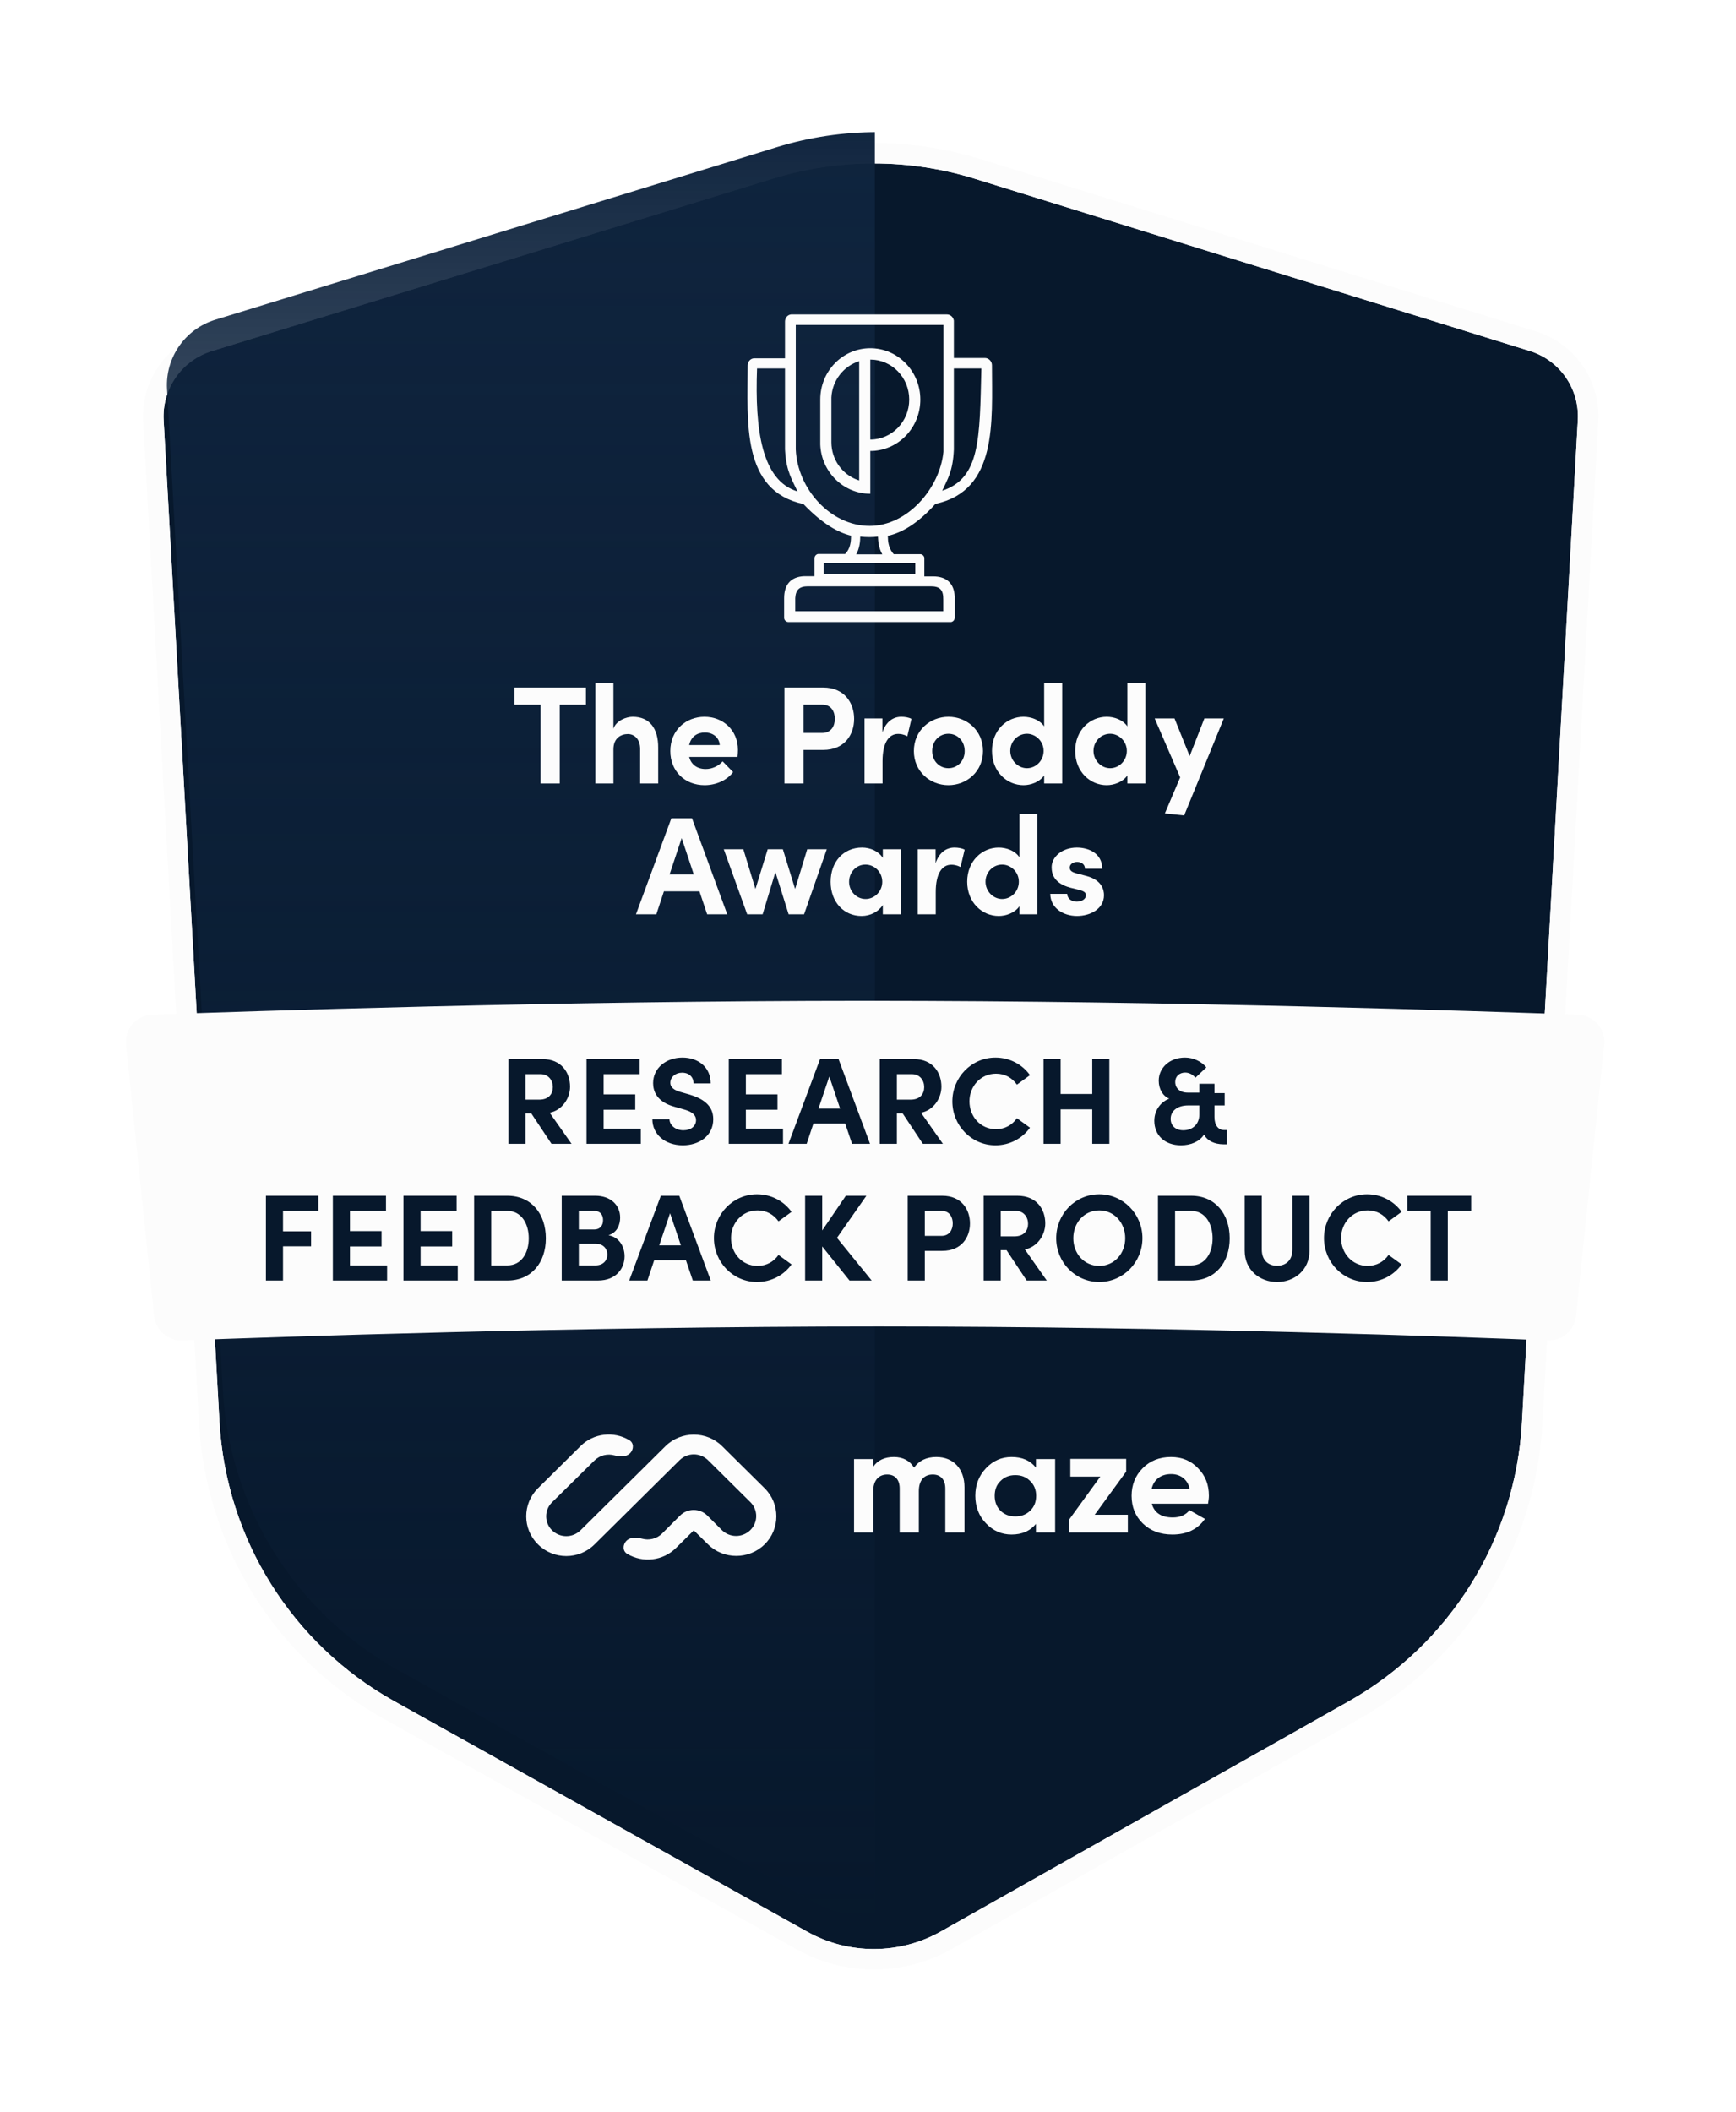 <svg width="254" height="309" viewBox="0 0 254 309" fill="none" xmlns="http://www.w3.org/2000/svg">
<g filter="url(#filter0_d_945_1735)">
<path d="M23.942 56.478C23.686 51.886 26.594 47.713 30.989 46.362L113.148 21.116C122.763 18.162 133.045 18.176 142.652 21.157L223.837 46.348C228.219 47.708 231.113 51.875 230.858 56.456L222.68 203.131C221.731 220.153 212.174 235.518 197.325 243.895L137.681 277.545C131.61 280.97 124.193 280.987 118.106 277.59L57.666 243.858C42.708 235.51 33.064 220.085 32.111 202.981L23.942 56.478Z" fill="#07182C"/>
<path d="M112.707 19.682L30.549 44.928C25.494 46.481 22.15 51.281 22.445 56.561L30.613 203.065C31.595 220.682 41.528 236.569 56.935 245.168L117.375 278.9C123.919 282.552 131.891 282.534 138.418 278.852L198.063 245.202C213.356 236.573 223.2 220.747 224.177 203.215L232.355 56.539C232.649 51.271 229.32 46.479 224.281 44.915L143.097 19.724C133.202 16.654 122.611 16.639 112.707 19.682Z" stroke="#FCFCFC" stroke-width="3"/>
</g>
<g clip-path="url(#clip0_945_1735)">
<path d="M24.436 56.897C24.18 52.306 27.088 48.132 31.483 46.781L113.641 21.535C123.256 18.581 133.539 18.595 143.146 21.576L224.33 46.767C228.712 48.127 231.607 52.294 231.351 56.874L223.173 203.55C222.224 220.572 212.667 235.937 197.819 244.314L138.174 277.964C132.103 281.389 124.687 281.406 118.6 278.009L58.16 244.277C43.201 235.929 33.558 220.504 32.604 203.4L24.436 56.897Z" fill="url(#paint0_linear_945_1735)"/>
</g>
<path d="M138.546 46C139.054 46 139.487 46.39 139.563 46.91V47.066V52.369H144.096C144.655 52.369 145.138 52.837 145.138 53.435C145.138 61.676 145.994 71.763 136.868 73.712C134.174 76.702 131.912 77.924 129.904 78.392V78.496C129.904 79.146 130.005 80.108 130.59 80.861L130.768 81.069H134.632C134.937 81.069 135.191 81.303 135.242 81.589V81.693V84.319H136.513C138.495 84.319 139.588 85.333 139.69 87.257V87.516V90.35C139.69 90.688 139.461 90.948 139.156 91H139.029H115.365C115.034 91 114.78 90.766 114.729 90.454V90.324V87.49C114.729 85.489 115.746 84.371 117.652 84.293H117.906H119.177V81.667C119.177 81.355 119.406 81.095 119.686 81.043H119.787H123.651C124.413 80.289 124.515 79.224 124.515 78.496V78.366C122.558 77.872 120.321 76.624 117.551 73.738C108.425 71.789 109.393 61.702 109.393 53.461C109.393 52.915 109.775 52.473 110.283 52.421H110.41H114.856V47.04C114.856 46.494 115.237 46.052 115.746 46H115.873H138.546ZM136.182 85.775H118.211C116.966 85.775 116.432 86.269 116.356 87.49V87.724V89.414H138.012V87.724C138.038 86.295 137.529 85.775 136.182 85.775ZM133.894 82.395H120.524V83.955H133.92V82.395H133.894ZM128.455 78.496C127.947 78.548 127.718 78.574 127.209 78.574C126.701 78.574 126.371 78.548 125.862 78.496C125.862 79.146 125.786 80.159 125.278 81.095H129.09C128.557 80.159 128.48 79.146 128.455 78.496ZM138.038 47.534H116.432V65.757C116.686 71.568 121.567 76.936 127.235 76.936C132.801 76.936 137.518 71.398 138.038 66.095V65.757V47.534ZM127.337 50.939C131.378 50.939 134.657 54.319 134.657 58.452C134.657 62.508 131.531 65.809 127.642 65.965H127.337V72.231C123.397 72.231 120.169 69.033 120.016 65.029V64.718V58.452C120.016 54.293 123.295 50.939 127.337 50.939ZM114.856 53.903H110.766C110.436 62.898 111.45 70.307 116.686 71.892C115.975 70.333 115.064 69.011 114.882 66.121L114.856 65.731V53.903ZM143.587 53.903H139.563V65.757C139.418 69.011 138.622 70.099 137.86 71.789C143.426 69.943 143.333 64.302 143.587 53.903ZM125.71 52.837C123.448 53.539 121.77 55.645 121.643 58.14V58.426V64.692C121.643 67.239 123.244 69.397 125.456 70.203L125.71 70.281V52.837ZM127.337 52.603V64.302C130.488 64.302 133.03 61.676 133.03 58.452C133.03 55.229 130.488 52.603 127.337 52.603Z" fill="#FCFCFC"/>
<path d="M75.271 100.578V103.085H79.099V114.62H81.9V103.085H85.728V100.578H75.271Z" fill="#FCFCFC"/>
<path d="M92.574 104.858C91.668 104.858 90.156 105.388 89.753 106.611V99.926H87.114V114.62H89.753V109.627C89.753 107.915 90.922 107.385 91.869 107.385C92.776 107.385 93.662 108.078 93.662 109.566V114.62H96.302V109.403C96.322 106.55 95.032 104.858 92.574 104.858Z" fill="#FCFCFC"/>
<path d="M107.969 109.709C107.969 106.794 105.772 104.858 103.072 104.858C100.393 104.858 98.076 106.794 98.076 109.872C98.076 112.806 100.191 114.865 103.093 114.865C104.745 114.865 106.377 114.152 107.263 112.949L105.732 111.38C105.148 112.052 104.221 112.501 103.254 112.501C102.005 112.501 101.118 111.849 100.836 110.728H107.908C107.949 110.3 107.969 109.973 107.969 109.709ZM100.836 108.995C101.118 107.711 102.045 107.161 103.133 107.161C104.322 107.161 105.228 107.874 105.309 108.995H100.836Z" fill="#FCFCFC"/>
<path d="M114.774 100.578V114.62H117.574V109.709H120.436C123.579 109.709 124.969 107.467 124.969 105.164C124.969 102.861 123.579 100.578 120.436 100.578H114.774ZM117.574 107.222V103.085H120.335C121.645 103.085 122.148 104.145 122.148 105.164C122.148 106.162 121.645 107.222 120.295 107.222H117.574Z" fill="#FCFCFC"/>
<path d="M131.868 104.858C130.699 104.858 129.631 105.551 129.107 107.141V105.102H126.488V114.62H129.127V111.359C129.127 108.649 130.054 107.365 131.404 107.365C131.727 107.365 132.19 107.406 132.754 107.711L133.359 105.164C132.936 104.939 132.371 104.858 131.868 104.858Z" fill="#FCFCFC"/>
<path d="M138.768 114.865C141.448 114.865 143.825 112.868 143.825 109.872C143.825 106.855 141.448 104.858 138.768 104.858C136.088 104.858 133.711 106.855 133.711 109.872C133.711 112.868 136.088 114.865 138.768 114.865ZM138.768 112.378C137.458 112.378 136.39 111.339 136.39 109.872C136.39 108.384 137.458 107.344 138.768 107.344C140.078 107.344 141.146 108.384 141.146 109.872C141.146 111.339 140.078 112.378 138.768 112.378Z" fill="#FCFCFC"/>
<path d="M152.775 106.264C152.11 105.286 150.841 104.858 149.753 104.858C147.335 104.858 145.139 106.794 145.139 109.851C145.139 112.908 147.335 114.865 149.753 114.865C150.8 114.865 152.11 114.416 152.775 113.438V114.62H155.415V99.926H152.775V106.264ZM150.256 112.378C148.927 112.378 147.818 111.237 147.818 109.851C147.818 108.445 148.927 107.344 150.256 107.344C151.486 107.344 152.694 108.384 152.694 109.851C152.694 111.298 151.546 112.378 150.256 112.378Z" fill="#FCFCFC"/>
<path d="M164.95 106.264C164.285 105.286 163.016 104.858 161.928 104.858C159.51 104.858 157.314 106.794 157.314 109.851C157.314 112.908 159.51 114.865 161.928 114.865C162.976 114.865 164.285 114.416 164.95 113.438V114.62H167.59V99.926H164.95V106.264ZM162.432 112.378C161.102 112.378 159.994 111.237 159.994 109.851C159.994 108.445 161.102 107.344 162.432 107.344C163.661 107.344 164.87 108.384 164.87 109.851C164.87 111.298 163.721 112.378 162.432 112.378Z" fill="#FCFCFC"/>
<path d="M174.063 110.605L171.846 105.102H168.945L172.673 113.724L170.436 118.997L173.257 119.288L179.06 105.102H176.219L174.063 110.605Z" fill="#FCFCFC"/>
<path d="M106.408 133.756L101.25 119.713H98.227L93.049 133.756H96.031L97.139 130.393H102.338L103.466 133.756H106.408ZM99.738 122.607L101.511 127.927H97.965L99.738 122.607Z" fill="#FCFCFC"/>
<path d="M116.335 130.046L114.542 124.238H112.325L110.532 130.046L108.759 124.238H105.898L109.323 133.756H111.58L113.454 127.58L115.388 133.756H117.645L120.969 124.238H118.108L116.335 130.046Z" fill="#FCFCFC"/>
<path d="M129.169 125.501C128.544 124.523 127.335 123.993 126.126 123.993C123.426 123.993 121.532 126.052 121.532 129.007C121.532 131.962 123.466 134 126.066 134C127.335 134 128.544 133.368 129.169 132.39V133.756H131.808V124.238H129.169V125.501ZM126.65 131.514C125.26 131.514 124.232 130.332 124.232 129.007C124.232 127.621 125.26 126.48 126.63 126.48C127.939 126.48 129.088 127.56 129.088 129.007C129.088 130.372 127.98 131.514 126.65 131.514Z" fill="#FCFCFC"/>
<path d="M139.651 123.993C138.483 123.993 137.415 124.686 136.891 126.276V124.238H134.271V133.756H136.911V130.495C136.911 127.784 137.838 126.5 139.188 126.5C139.51 126.5 139.974 126.541 140.538 126.846L141.142 124.299C140.719 124.075 140.155 123.993 139.651 123.993Z" fill="#FCFCFC"/>
<path d="M149.151 125.399C148.486 124.421 147.216 123.993 146.128 123.993C143.711 123.993 141.514 125.929 141.514 128.986C141.514 132.044 143.711 134 146.128 134C147.176 134 148.486 133.552 149.151 132.573V133.756H151.79V119.061H149.151V125.399ZM146.632 131.514C145.302 131.514 144.194 130.372 144.194 128.986C144.194 127.58 145.302 126.48 146.632 126.48C147.861 126.48 149.07 127.519 149.07 128.986C149.07 130.434 147.922 131.514 146.632 131.514Z" fill="#FCFCFC"/>
<path d="M157.578 134C159.513 134 161.528 132.961 161.528 130.963C161.528 130.189 161.245 128.762 158.989 128.151L157.437 127.743C156.913 127.601 156.51 127.376 156.51 126.928C156.51 126.439 156.994 126.092 157.598 126.092C158.223 126.092 158.747 126.439 158.747 127.091H161.266C161.286 124.829 159.271 123.993 157.558 123.993C155.382 123.993 153.871 125.379 153.871 126.846C153.871 127.845 154.193 129.211 156.611 129.863L157.86 130.169C158.566 130.352 158.888 130.556 158.888 130.963C158.888 131.514 158.304 131.901 157.538 131.901C156.611 131.901 156.148 131.31 156.148 130.76H153.669C153.69 132.859 155.604 134 157.578 134Z" fill="#FCFCFC"/>
<path d="M18.439 152.846C18.201 150.55 19.924 148.532 22.23 148.448C36.062 147.942 81.657 146.409 126.857 146.409C172.015 146.409 217.172 147.939 230.918 148.446C233.224 148.532 234.945 150.549 234.707 152.844L230.599 192.497C230.381 194.604 228.58 196.178 226.463 196.092C214.061 195.588 172.624 194.051 128.502 194.051C84.072 194.051 39.629 195.61 26.686 196.103C24.574 196.183 22.765 194.611 22.548 192.509L18.439 152.846Z" fill="#FCFCFC"/>
<path d="M80.69 167.33L77.738 162.884H76.892V167.33H74.39V154.928H79.34C82.184 154.928 83.408 156.944 83.408 158.978C83.408 160.742 82.166 162.47 80.42 162.776L83.624 167.33H80.69ZM76.892 157.142V160.868H78.89C80.294 160.868 80.888 160.022 80.888 159.032C80.888 158.042 80.258 157.142 79.088 157.142H76.892ZM88.318 165.116H93.754V167.33H85.816V154.928H93.592V157.142H88.318V160.094H92.944V162.344H88.318V165.116ZM99.914 167.546C97.268 167.546 95.45 165.908 95.45 163.73H97.952C97.97 164.612 98.834 165.35 99.986 165.35C101.102 165.35 101.84 164.738 101.84 163.856C101.84 163.172 101.336 162.686 100.274 162.362L98.762 161.93C96.044 161.21 95.558 159.572 95.558 158.456C95.558 156.242 97.466 154.712 99.842 154.712C102.182 154.712 103.982 156.134 103.982 158.492H101.48C101.48 157.61 100.868 156.926 99.788 156.926C98.816 156.926 98.078 157.574 98.078 158.402C98.078 158.708 98.168 159.338 99.464 159.716L100.85 160.112C102.722 160.67 104.36 161.624 104.36 163.73C104.36 166.196 102.254 167.546 99.914 167.546ZM109.13 165.116H114.566V167.33H106.628V154.928H114.404V157.142H109.13V160.094H113.756V162.344H109.13V165.116ZM124.668 167.33L123.66 164.36H119.016L118.026 167.33H115.362L119.988 154.928H122.688L127.296 167.33H124.668ZM119.754 162.182H122.922L121.338 157.484L119.754 162.182ZM135.024 167.33L132.072 162.884H131.226V167.33H128.724V154.928H133.674C136.518 154.928 137.742 156.944 137.742 158.978C137.742 160.742 136.5 162.47 134.754 162.776L137.958 167.33H135.024ZM131.226 157.142V160.868H133.224C134.628 160.868 135.222 160.022 135.222 159.032C135.222 158.042 134.592 157.142 133.422 157.142H131.226ZM145.641 167.546C142.131 167.546 139.341 164.648 139.341 161.12C139.341 157.628 142.131 154.712 145.641 154.712C147.747 154.712 149.583 155.72 150.699 157.286L148.791 158.672C148.089 157.682 147.045 157.07 145.731 157.07C143.481 157.07 141.843 158.906 141.843 161.12C141.843 163.334 143.463 165.188 145.713 165.188C147.045 165.188 148.089 164.576 148.791 163.586L150.699 164.972C149.583 166.538 147.747 167.546 145.641 167.546ZM159.811 154.928H162.313V167.33H159.811V162.29H155.185V167.33H152.683V154.928H155.185V160.04H159.811V154.928ZM179.078 165.314H179.51V167.402H179.006C177.638 167.384 176.648 166.88 176.162 165.98C175.532 166.988 174.254 167.546 172.796 167.546C170.402 167.546 168.89 166.052 168.89 163.964C168.89 162.308 169.952 161.138 171.086 160.724C170.15 160.364 169.538 159.32 169.538 158.096C169.538 156.224 171.122 154.712 173.372 154.712C174.596 154.712 175.802 155.27 176.504 156.152L174.902 157.664C174.56 157.214 173.984 156.908 173.408 156.908C172.58 156.908 171.95 157.448 171.95 158.276C171.95 159.158 172.598 159.842 173.786 159.842H175.478V158.546H177.692V159.914H179.186V161.714H177.692V163.406C177.692 164.648 178.286 165.314 179.078 165.314ZM173.12 165.35C174.524 165.35 175.478 164.432 175.478 163.046V161.714H173.84C172.292 161.714 171.284 162.506 171.284 163.676C171.284 164.702 172.022 165.35 173.12 165.35ZM46.577 177.142H41.41V180.13H45.514V182.326H41.41V187.33H38.908V174.928H46.577V177.142ZM51.202 185.116H56.638V187.33H48.7V174.928H56.475V177.142H51.202V180.094H55.828V182.344H51.202V185.116ZM61.537 185.116H66.973V187.33H59.035V174.928H66.811V177.142H61.537V180.094H66.163V182.344H61.537V185.116ZM74.231 174.928C77.795 174.928 79.865 177.628 79.865 181.156C79.865 184.666 77.795 187.33 74.231 187.33H69.371V174.928H74.231ZM74.231 185.116C76.301 185.116 77.363 183.28 77.363 181.156C77.363 179.032 76.301 177.142 74.231 177.142H71.873V185.116H74.231ZM89.026 180.706C90.61 180.976 91.384 182.38 91.384 183.784C91.384 185.494 90.214 187.33 87.478 187.33H82.186V174.928H87.1C89.314 174.928 90.736 176.26 90.736 178.132C90.736 179.05 90.376 180.292 89.026 180.706ZM88.234 178.492C88.234 177.736 87.838 177.142 86.956 177.142H84.688V179.86H86.956C87.748 179.86 88.234 179.338 88.234 178.492ZM87.118 185.116C88.288 185.116 88.864 184.36 88.864 183.532C88.864 182.758 88.342 181.948 87.154 181.948H84.688V185.116H87.118ZM101.368 187.33L100.36 184.36H95.716L94.726 187.33H92.062L96.688 174.928H99.388L103.996 187.33H101.368ZM96.454 182.182H99.622L98.038 177.484L96.454 182.182ZM110.757 187.546C107.247 187.546 104.457 184.648 104.457 181.12C104.457 177.628 107.247 174.712 110.757 174.712C112.863 174.712 114.699 175.72 115.815 177.286L113.907 178.672C113.205 177.682 112.161 177.07 110.847 177.07C108.597 177.07 106.959 178.906 106.959 181.12C106.959 183.334 108.579 185.188 110.829 185.188C112.161 185.188 113.205 184.576 113.907 183.586L115.815 184.972C114.699 186.538 112.863 187.546 110.757 187.546ZM127.537 187.33H124.297L120.301 182.344V187.33H117.799V174.928H120.301V180.004L123.757 174.928H126.763L122.461 181.084L127.537 187.33ZM137.869 174.928C140.677 174.928 141.919 176.944 141.919 178.978C141.919 181.012 140.677 182.992 137.869 182.992H135.313V187.33H132.811V174.928H137.869ZM137.743 180.796C138.949 180.796 139.399 179.86 139.399 178.978C139.399 178.078 138.949 177.142 137.779 177.142H135.313V180.796H137.743ZM150.22 187.33L147.268 182.884H146.422V187.33H143.92V174.928H148.87C151.714 174.928 152.938 176.944 152.938 178.978C152.938 180.742 151.696 182.47 149.95 182.776L153.154 187.33H150.22ZM146.422 177.142V180.868H148.42C149.824 180.868 150.418 180.022 150.418 179.032C150.418 178.042 149.788 177.142 148.618 177.142H146.422ZM160.837 187.546C157.309 187.546 154.537 184.648 154.537 181.138C154.537 177.61 157.309 174.712 160.837 174.712C164.347 174.712 167.155 177.61 167.155 181.138C167.155 184.648 164.347 187.546 160.837 187.546ZM160.837 185.188C163.051 185.188 164.635 183.37 164.635 181.138C164.635 178.906 163.051 177.07 160.837 177.07C158.605 177.07 157.039 178.906 157.039 181.138C157.039 183.37 158.605 185.188 160.837 185.188ZM174.286 174.928C177.85 174.928 179.92 177.628 179.92 181.156C179.92 184.666 177.85 187.33 174.286 187.33H169.426V174.928H174.286ZM174.286 185.116C176.356 185.116 177.418 183.28 177.418 181.156C177.418 179.032 176.356 177.142 174.286 177.142H171.928V185.116H174.286ZM186.849 187.546C184.329 187.546 182.115 185.8 182.115 182.956V174.928H184.617V182.794C184.617 184.486 185.697 185.17 186.849 185.17C188.019 185.17 189.099 184.486 189.099 182.794V174.928H191.601V182.956C191.601 185.8 189.387 187.546 186.849 187.546ZM200.019 187.546C196.509 187.546 193.719 184.648 193.719 181.12C193.719 177.628 196.509 174.712 200.019 174.712C202.125 174.712 203.961 175.72 205.077 177.286L203.169 178.672C202.467 177.682 201.423 177.07 200.109 177.07C197.859 177.07 196.221 178.906 196.221 181.12C196.221 183.334 197.841 185.188 200.091 185.188C201.423 185.188 202.467 184.576 203.169 183.586L205.077 184.972C203.961 186.538 202.125 187.546 200.019 187.546ZM215.251 174.928V177.142H211.831V187.33H209.329V177.142H205.909V174.928H215.251Z" fill="#07182C"/>
<g clip-path="url(#clip1_945_1735)">
<path fill-rule="evenodd" clip-rule="evenodd" d="M78.707 225.921C76.421 223.665 76.421 219.976 78.707 217.72L84.927 211.561C86.847 209.64 89.805 209.335 92.061 210.677C92.762 211.073 92.762 212.018 92.183 212.598C91.603 213.177 90.689 213.116 89.896 212.902C88.89 212.628 87.793 212.872 87 213.634L80.78 219.762C79.622 220.89 79.622 222.75 80.78 223.878C81.939 225.006 83.768 225.006 84.927 223.878L97.366 211.561C99.652 209.305 103.372 209.305 105.658 211.561L111.878 217.72C114.164 219.976 114.164 223.665 111.878 225.921C109.591 228.177 105.872 228.177 103.585 225.921L101.512 223.878L98.921 226.439C97 228.36 94.043 228.665 91.786 227.323C91.085 226.927 91.085 225.982 91.664 225.402C92.244 224.823 93.158 224.884 93.951 225.098C94.957 225.372 96.055 225.128 96.847 224.366L99.5 221.713C100.597 220.616 102.396 220.616 103.494 221.713L105.628 223.848C106.786 224.976 108.616 224.976 109.774 223.848C110.933 222.72 110.933 220.86 109.774 219.732L103.585 213.604C102.427 212.476 100.597 212.476 99.439 213.604L87 225.921C84.713 228.207 80.994 228.207 78.707 225.921Z" fill="#FCFCFC"/>
<path d="M137 213.146C135.567 213.146 134.47 213.664 133.738 214.701C133.098 213.664 132.092 213.146 130.781 213.146C129.409 213.146 128.403 213.634 127.762 214.579V213.451H124.958V224.183H127.762V218.146C127.762 216.591 128.555 215.707 129.805 215.707C130.964 215.707 131.634 216.469 131.634 217.75V224.183H134.439V218.146C134.439 216.591 135.171 215.707 136.482 215.707C137.64 215.707 138.311 216.469 138.311 217.75V224.183H141.116V217.567C141.116 214.884 139.5 213.146 137 213.146Z" fill="#FCFCFC"/>
<path d="M151.573 214.701C150.719 213.634 149.53 213.146 148.006 213.146C146.543 213.146 145.293 213.695 144.256 214.792C143.219 215.89 142.701 217.231 142.701 218.817C142.701 220.402 143.219 221.774 144.256 222.841C145.293 223.939 146.543 224.487 148.006 224.487C149.53 224.487 150.719 223.969 151.573 222.933V224.183H154.378V213.451H151.573V214.701ZM146.39 221.012C145.811 220.433 145.537 219.701 145.537 218.817C145.537 217.933 145.811 217.201 146.39 216.652C146.969 216.073 147.671 215.798 148.555 215.798C149.439 215.798 150.14 216.073 150.719 216.652C151.299 217.201 151.604 217.933 151.604 218.817C151.604 219.701 151.329 220.433 150.719 221.012C150.14 221.561 149.439 221.835 148.555 221.835C147.671 221.835 146.969 221.561 146.39 221.012Z" fill="#FCFCFC"/>
<path d="M164.774 215.28V213.42H156.604V216.012H160.994L156.39 222.353V224.183H165.018V221.591H160.171L164.774 215.28Z" fill="#FCFCFC"/>
<path d="M176.756 219.945C176.817 219.548 176.878 219.183 176.878 218.817C176.878 217.201 176.36 215.859 175.293 214.792C174.256 213.695 172.945 213.146 171.329 213.146C169.652 213.146 168.25 213.695 167.183 214.792C166.116 215.859 165.567 217.231 165.567 218.817C165.567 220.463 166.116 221.805 167.213 222.872C168.311 223.939 169.744 224.487 171.543 224.487C173.646 224.487 175.232 223.725 176.299 222.201L174.043 220.92C173.494 221.622 172.671 221.987 171.603 221.987C169.927 221.987 168.89 221.317 168.524 219.975H176.756V219.945ZM168.494 217.811C168.829 216.439 169.835 215.646 171.36 215.646C172.64 215.646 173.738 216.347 174.073 217.811H168.494Z" fill="#FCFCFC"/>
</g>
<defs>
<filter id="filter0_d_945_1735" x="0.926" y="0.911" width="252.947" height="307.215" filterUnits="userSpaceOnUse" color-interpolation-filters="sRGB">
<feFlood flood-opacity="0" result="BackgroundImageFix"/>
<feColorMatrix in="SourceAlpha" type="matrix" values="0 0 0 0 0 0 0 0 0 0 0 0 0 0 0 0 0 0 127 0" result="hardAlpha"/>
<feOffset dy="5"/>
<feGaussianBlur stdDeviation="10"/>
<feColorMatrix type="matrix" values="0 0 0 0 0 0 0 0 0 0 0 0 0 0 0 0 0 0 0.125 0"/>
<feBlend mode="normal" in2="BackgroundImageFix" result="effect1_dropShadow_945_1735"/>
<feBlend mode="normal" in="SourceGraphic" in2="effect1_dropShadow_945_1735" result="shape"/>
</filter>
<linearGradient id="paint0_linear_945_1735" x1="127.893" y1="17" x2="127.893" y2="283.479" gradientUnits="userSpaceOnUse">
<stop stop-color="#0F243E"/>
<stop offset="1" stop-color="#0F243E" stop-opacity="0"/>
</linearGradient>
<clipPath id="clip0_945_1735">
<rect width="104" height="265" fill="white" transform="translate(24 17)"/>
</clipPath>
<clipPath id="clip1_945_1735">
<rect width="100" height="18.293" fill="white" transform="translate(77 209.854)"/>
</clipPath>
</defs>
</svg>
